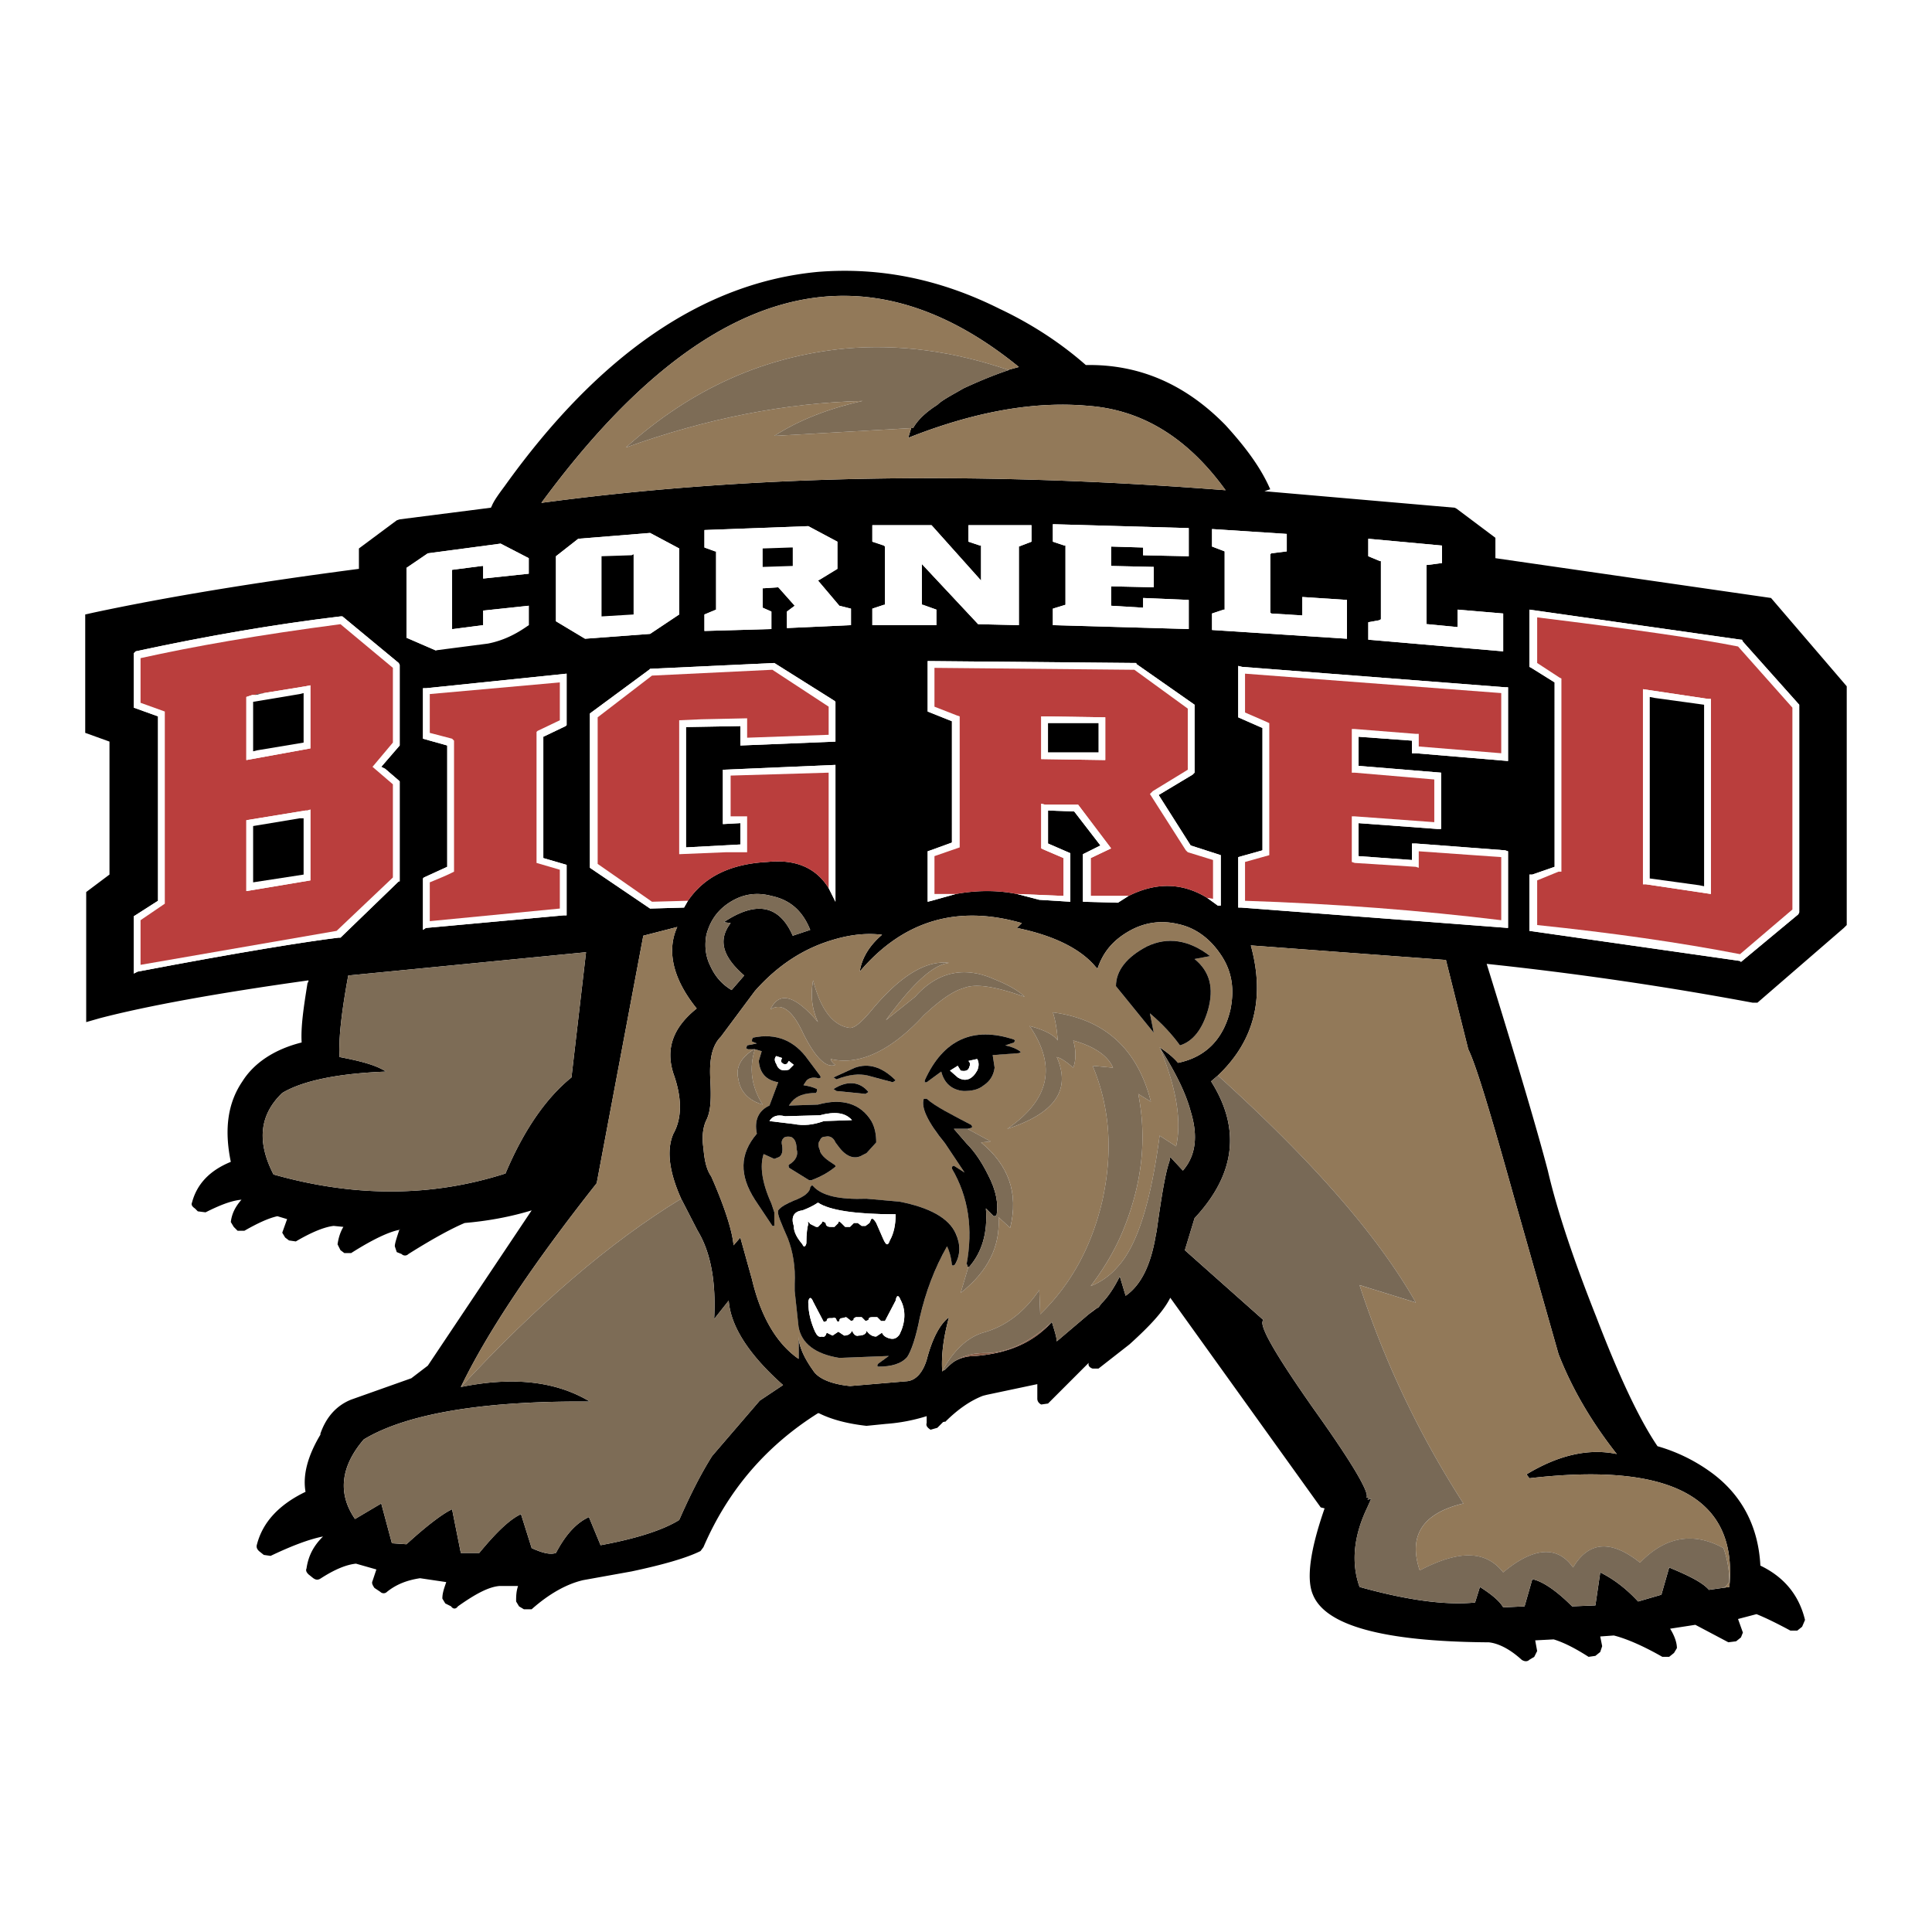 <svg xmlns="http://www.w3.org/2000/svg" width="2500" height="2500" viewBox="0 0 192.756 192.756"><g fill-rule="evenodd" clip-rule="evenodd"><path fill="#fff" d="M0 0h192.756v192.756H0V0z"/><path d="M49.075 50.46l-.096.194-9.103 1.162-.291.097-3.776 2.808v2.034c-10.36 1.354-19.173 2.808-26.436 4.357l-.871.193v11.812l2.421.872v13.266L8.6 88.999v12.977l1.356-.389c4.842-1.258 11.813-2.517 20.819-3.776v.097l-.097.194c-.387 2.421-.678 4.357-.581 5.906-2.711.679-4.745 2.033-5.907 3.874-1.452 2.13-1.84 4.744-1.162 8.036-2.13.872-3.389 2.228-3.873 4.067-.097.193 0 .388.291.58l.29.291.774.098c1.356-.679 2.518-1.162 3.583-1.26-.678.775-.968 1.453-1.065 2.228l.291.484.387.388h.677c1.356-.775 2.421-1.26 3.293-1.453l.968.291-.484 1.354.29.484.388.291.677.097c1.646-.969 2.905-1.452 3.776-1.549l.968.097c-.29.483-.484 1.064-.581 1.743l.291.581.387.29h.678c2.13-1.355 3.776-2.131 4.841-2.324v-.096c-.291.87-.484 1.451-.484 1.742l.193.58.484.194a.468.468 0 0 0 .678 0c2.614-1.646 4.454-2.614 5.616-3.099 2.227-.193 4.455-.581 6.682-1.259l-10.361 15.493-1.646 1.258-6.003 2.131c-1.453.582-2.518 1.743-3.098 3.486l.097-.098c-1.356 2.228-1.84 4.164-1.55 5.811-2.614 1.259-4.26 3.002-4.841 5.229-.097.291 0 .484.193.679l.484.387.678.097c2.033-.968 3.776-1.646 5.229-1.936-.872.87-1.453 1.839-1.646 3.195-.097.193 0 .387.194.58l.484.388c.29.193.484.193.774 0 1.355-.872 2.517-1.356 3.485-1.452l2.034.58-.388 1.162c-.097.194 0 .389.193.678l.581.387a.468.468 0 0 0 .678 0c.968-.773 2.034-1.161 3.293-1.354l2.614.387c-.193.581-.388 1.065-.388 1.646l.291.483.581.291c.193.291.484.291.677 0 1.646-1.161 3.002-1.938 4.164-2.033h1.84c-.194.58-.194 1.064-.194 1.549l.291.484.484.291h.775c1.743-1.55 3.486-2.518 5.132-2.905l4.841-.872c3.195-.678 5.52-1.355 6.875-2.032l.291-.388c2.42-5.616 6.197-10.071 11.426-13.363h.097c1.356.679 3.002 1.065 4.745 1.26l1.937-.194a17.839 17.839 0 0 0 4.067-.774v.678c-.098.291.096.484.387.678l.678-.193.581-.582h.098s0-.096.096 0c1.259-1.258 2.519-2.129 3.777-2.613l.387-.098 5.035-1.064v1.452c0 .291.193.484.389.581l.678-.097 4.066-4.067c-.098.291.098.484.387.581h.582l3.098-2.421c2.033-1.839 3.389-3.292 4.066-4.647l15.01 20.916.387.097c-1.451 4.163-1.84 7.068-1.162 8.618 1.26 3.098 7.07 4.647 17.236 4.744h.291c.969.097 2.131.678 3.293 1.743.289.193.58.193.773 0l.484-.291.291-.58-.195-1.066 1.842-.096c.967.29 2.129.871 3.484 1.742l.678-.097.484-.388.193-.58-.193-.969 1.357-.098c1.162.292 2.807.969 4.84 2.131h.68l.482-.387.291-.484c0-.484-.193-1.162-.678-1.937l2.518-.388 3.293 1.743.773-.097.484-.388.193-.484-.484-1.354 1.842-.484c.967.387 2.129.968 3.389 1.645h.676l.484-.386.291-.679c-.58-2.42-2.033-4.261-4.453-5.422-.195-3.777-1.744-6.875-4.648-9.103a17.04 17.04 0 0 0-5.615-2.809c-1.842-2.711-3.875-7.068-6.102-12.878-2.227-5.616-3.873-10.457-4.842-14.621-1.064-4.067-3.098-10.941-6.1-20.625a338.512 338.512 0 0 1 26.531 3.873h.484l8.617-7.456.291-.29V68.471l-7.553-8.811-27.5-3.971v-2.033l-3.873-2.905-.193-.097-18.979-1.646.58-.193c-.969-2.227-2.518-4.261-4.455-6.391-4.066-4.165-8.715-6.101-13.943-6.003-2.42-2.131-5.326-4.067-8.617-5.616-6.003-3.002-12.007-4.165-18.108-3.68-11.329 1.065-21.787 8.134-31.276 21.4-.579.774-1.063 1.452-1.257 1.935zm52.579-13.846l-1.064.29h.098c-1.744.581-3.293 1.259-4.552 1.839-1.162.678-2.13 1.162-2.615 1.646-1.064.678-1.937 1.452-2.421 2.325h-.193l-.291.968c6.585-2.615 12.589-3.679 17.913-3.195 5.422.387 9.975 3.195 13.75 8.424-24.691-1.937-47.446-1.549-68.265 1.259 16.074-21.884 31.954-26.338 47.64-13.556zm42.219 19.559l-1.451.194h-.098v5.907h.098l3 .29v-1.743l4.551.387v3.776l-13.459-1.162V62.08l1.066-.193.193-.097v-5.81h-.098l-1.162-.484v-1.744l7.359.679v1.742h.001zm6.295 12.395h.289v7.358l-9.199-.774h-.387v-1.258l-5.324-.388v2.905l8.23.678v5.616h-.389l-7.842-.58v3.291l5.324.388v-1.646h.387l8.91.678.289.096v7.65l-26.629-2.034h-.289v-5.034l2.42-.678V72.634l-2.42-1.065v-5.132l.387.097 26.243 2.034zm4.937-.484l-2.324-1.452-.193-.098v-5.712l21.109 3.001h.098l.096.194 5.617 6.294v20.721l-.098.194-5.713 4.746-.096-.098-21.014-3.001v-5.616h.291l2.227-.774V68.084zm-26.724-14.815v1.743l-1.549.193-.098.097v5.81l.098.097 3.098.193v-1.84l4.455.291v3.873l-13.461-.872v-1.646l1.162-.387h.098v-5.81l-1.26-.484v-1.744l7.457.486zm-3.584 41.056l19.465 1.452 2.227 8.909c.773 1.549 2.227 6.391 4.551 14.718l4.453 15.687c1.357 3.486 3.293 6.777 5.811 9.975-2.809-.582-5.811.096-9.004 2.032l.289.388c14.137-1.646 20.818 1.938 19.947 10.844l-.678.098-1.355.194c-.58-.678-1.84-1.356-3.969-2.228l-.777 2.712-2.322.677c-1.162-1.259-2.42-2.227-3.777-2.904l-.484 3.292-2.322.097c-1.646-1.646-3.002-2.518-3.971-2.711l-.775 2.711-2.131.098c-.387-.678-1.258-1.356-2.322-2.035l-.484 1.551c-2.809.29-6.682-.193-11.523-1.551-.871-2.42-.58-5.131.775-7.938l.387-.872-.291.096h-.096c.193-.096.193-.191-.098-.191h-.194.193c.387-.389-1.355-3.39-5.229-8.812-3.873-5.52-5.617-8.521-5.035-8.909l-7.844-6.971.969-3.196c4.066-4.357 4.646-8.908 1.646-13.652l.678-.581c3.581-3.394 4.743-7.655 3.29-12.98zm-6.195-41.637v2.809l-4.553-.098v-.774l-3.195-.097v1.937l4.26.096v2.033l-4.26-.096v1.937l3.195.194v-.969l4.553.194v2.905l-13.557-.388v-1.646l1.258-.386v-5.907h-.098l-1.16-.387V52.3l13.557.388zm-5.231 13.459v.097l5.811 4.067v6.778l-.193.194-3.391 2.033 3.195 5.035 3.004.968v5.035h-.291l-1.066-.775c-2.518-1.549-5.131-1.549-7.842-.193l-1.066.677-3.486-.096v-4.745l1.744-.871-2.615-3.389-2.613-.097v3.292l2.227.968v4.842l-3.1-.194-2.227-.58c-1.936-.388-3.971-.388-6.1 0l-2.421.678-.388.097v-5.036l.291-.096 2.13-.774V71.958l-2.421-.968v-5.035l20.818.192zm-10.457-12.103l-1.26.484v7.843l-4.066-.096-5.616-6.004v4.067h.097l1.355.484v1.549h-6.391v-1.646l1.162-.386h.097v-5.81l-.097-.097-1.162-.387v-1.646h5.907l4.938 5.52v-3.486h-.098l-1.162-.387V52.4h6.294v1.644h.002zm-19.366 0v2.711l-1.744 1.064-.193.098 2.13 2.517 1.162.29v1.646l-6.391.291v-1.646l.775-.581-1.549-1.743-.098-.098-1.453.098h-.096v1.937l.871.387v1.744l-6.681.192v-1.646l1.162-.484v-5.81h-.097l-1.065-.387v-1.743l10.361-.388 2.906 1.551zm4.454 39.216c-1.356 1.161-2.034 2.42-2.227 3.679 4.357-5.132 9.779-6.682 16.17-4.841l-.484.484c3.777.774 6.391 2.13 7.844 3.873l.193.194c.58-1.744 1.646-2.905 3.195-3.777 1.551-.872 3.195-1.065 4.842-.678 1.84.388 3.293 1.55 4.357 3.195 1.066 1.646 1.258 3.389.871 5.326-.678 2.904-2.42 4.744-5.229 5.325-.58-.677-1.258-1.161-1.84-1.549 1.549 2.421 2.613 4.552 3.098 6.391.775 2.519.484 4.454-.773 5.907l-1.26-1.355-.096.483c-.387 1.065-.775 3.39-1.26 6.876l-.096.484c-.484 2.904-1.453 4.938-3.002 6.002l-.582-1.937c-.58 1.163-1.162 2.034-1.838 2.712l-.291.387-.193.098-.775.58-3.195 2.712c0-.388-.193-.968-.484-1.937-1.84 2.033-4.26 3.099-7.553 3.389-.872 0-1.646.194-2.227.582-.29.192-.678.58-.968.87v-.097l-.194.194c-.097-1.55.096-3.292.678-5.423-.872.678-1.646 2.033-2.227 4.261-.388 1.259-1.066 2.033-1.937 2.13l-5.714.484c-1.937-.193-3.195-.775-3.679-1.55-.968-1.354-1.453-2.517-1.453-3.485v2.324c-2.228-1.55-3.777-4.261-4.648-7.939l-1.162-4.165-.678.775c-.097-1.26-.774-3.583-2.227-6.876-.484-.678-.678-1.646-.774-2.807-.194-1.26 0-2.229.291-2.809.484-.969.484-2.324.387-4.164-.096-1.937.194-3.292 1.066-4.163l3.389-4.552c2.227-2.519 4.744-4.164 7.553-5.035 1.839-.578 3.485-.772 5.132-.578zM64.859 53.172l2.905 1.549v6.585l-2.905 1.937-6.488.484-2.905-1.743v-6.487l2.227-1.744 7.166-.581zm-.097 13.652l.097-.096 12.394-.581 6.003 3.776.097.097v3.97l-9.489.388v-1.937l-5.423.097v12.007l5.423-.292v-2.129l-1.743.096v-5.422l11.232-.484v13.653l-.678-1.356c-1.258-2.033-3.292-2.905-6.1-2.614-3.679.193-6.294 1.453-7.94 3.874l-.387.677-3.389.098-6.003-4.067V71.182l5.906-4.358zM49.947 54.236l2.808 1.453v1.55l-4.551.483v-1.258h-.097l-3.001.387v5.907h.096l3.002-.388v-1.453l4.551-.484v1.937c-1.356.969-2.614 1.549-4.067 1.84l-5.229.677-2.905-1.259v-6.972l2.13-1.452 7.263-.968zm6.585 18.108l-.097.098-2.228 1.065V85.61l2.324.678v5.036h-.291l-13.75 1.258-.29.194v-5.133l.096-.096 2.324-1.064V74.378L42.2 73.7v-5.035h.29l14.041-1.453v5.132h.001zm7.65 21.012l3.389-.872c-1.066 2.324-.484 5.133 1.937 8.134-2.421 1.937-3.099 4.067-2.324 6.487.872 2.422.872 4.454 0 6.004-.678 1.549-.484 3.68.774 6.487l1.646 3.196c1.355 2.227 1.84 5.229 1.646 8.811l1.452-1.84c.194 2.519 1.937 5.326 5.422 8.425l-2.323 1.55-4.745 5.519c-1.162 1.84-2.227 3.971-3.292 6.392-1.549.968-4.164 1.839-7.844 2.517l-1.162-2.808c-1.258.581-2.323 1.743-3.292 3.582-.582.194-1.356 0-2.421-.484l-1.066-3.389c-1.064.484-2.42 1.744-4.163 3.873h-1.84l-.871-4.357c-.678.291-2.227 1.356-4.551 3.486l-1.453-.098-1.065-3.969-2.615 1.549c-1.743-2.518-1.452-5.229.872-7.939 4.164-2.519 11.717-3.873 22.562-3.776-3.389-2.034-7.65-2.518-12.879-1.453 2.518-5.229 6.972-12.007 13.556-20.334l4.65-24.693zm6.294-.096c.387-1.453 1.162-2.518 2.421-3.292 1.258-.774 2.614-.969 4.066-.581 1.84.387 3.098 1.453 3.874 3.39l-1.744.58c-1.354-3.099-3.679-3.485-6.875-1.356l.678.098c-1.259 1.646-.872 3.292 1.355 5.228l-1.259 1.452c-.968-.58-1.646-1.354-2.13-2.421-.484-.968-.58-2.033-.386-3.098zM33.97 61.499h.194l5.616 4.648.097.193v8.037l-1.839 2.13.387.193 1.355 1.163.097.096v9.975h-.097l-5.81 5.616h-.194c-3.195.387-9.877 1.453-20.044 3.389l-.387.194V91.42l2.421-1.549V71.473l-2.421-.872v-5.422l.193-.194c7.166-1.549 13.944-2.711 20.432-3.486zm4.551 45.414c-1.066-.678-2.615-1.064-4.648-1.453-.097-1.84.194-4.453.872-8.134l23.724-2.323-1.453 12.49c-2.517 2.035-4.745 5.229-6.584 9.587-7.262 2.324-14.912 2.421-23.143.097-1.646-3.195-1.453-5.906.872-8.133 1.936-1.162 5.325-1.938 10.36-2.131z"/><path d="M100.59 36.904l1.064-.29c-15.686-12.782-31.566-8.328-47.64 13.556 20.819-2.809 43.574-3.196 68.265-1.259-3.775-5.229-8.328-8.037-13.75-8.424-5.324-.484-11.328.581-17.913 3.195l.291-.968-13.653.774c2.421-1.549 5.326-2.711 8.812-3.485-7.649.193-15.589 1.743-23.626 4.647 6.585-5.907 13.847-9.102 21.884-9.876 5.42-.484 10.843.29 16.266 2.13z" fill="#927959"/><path d="M100.59 36.904c-5.422-1.84-10.846-2.615-16.268-2.13-8.037.774-15.299 3.97-21.884 9.876 8.037-2.904 15.977-4.454 23.626-4.647-3.485.774-6.391 1.936-8.812 3.485l13.653-.774h.195c.484-.873 1.356-1.646 2.421-2.325.484-.484 1.453-.968 2.615-1.646 1.259-.581 2.808-1.259 4.552-1.839h-.098z" fill="#7d6c56"/><path fill="#fff" d="M142.422 56.367l1.451-.194v-1.742l-7.359-.679v1.744l1.162.484h.097v5.81l-.193.097-1.066.193v1.743l13.459 1.162v-3.776l-4.551-.387v1.742l-3-.29h-.098v-5.907h.098zM150.457 68.568h-.289l-26.242-2.034-.387-.097v5.132l2.42 1.065v12.202l-2.42.678v5.034h.289l26.629 2.034v-7.65l-.289-.096-8.91-.678h-.387v1.646l-5.324-.388v-3.291l7.842.58h.389v-5.616l-8.23-.678v-2.905l5.324.388v1.258h.387l9.199.774v-7.358h-.001zm-.678.581v6.003l-8.23-.678v-1.259h-.291l-6.1-.484h-.289v4.357h.289l7.941.678v4.26l-7.941-.581h-.289v4.551l.289.097 6.1.388.291.096v-1.646l8.23.582v6.294c-7.939-.968-16.557-1.646-25.562-1.937v-3.874l2.42-.678V72.15l-.193-.097-2.227-.968v-3.874l25.562 1.938z"/><path d="M149.779 75.152v-6.003l-25.562-1.937v3.874l2.227.968.193.097V85.32l-2.42.678v3.874c9.006.291 17.623.968 25.562 1.937v-6.294l-8.23-.582v1.646l-.291-.096-6.1-.388-.289-.097v-4.551h.289l7.941.581v-4.26l-7.941-.678h-.289v-4.357h.289l6.1.484h.291v1.259l8.23.676z" fill="#ba3e3d"/><path d="M152.781 66.632l2.324 1.452v18.398l-2.227.774h-.291v5.616l21.014 3.001.096.098 5.713-4.746.098-.194V70.312l-5.617-6.294-.096-.194h-.098l-21.109-3.001v5.712l.193.097zm2.809.968l-2.227-1.453v-4.551c9.488 1.162 16.17 2.13 20.043 2.904l5.422 6.101v20.141l-5.227 4.455c-6.004-1.162-12.783-2.13-20.238-2.905v-4.455l2.129-.871h.291v-19.27l-.193-.096z" fill="#fff"/><path d="M153.363 66.147l2.227 1.453.193.096v19.27h-.291l-2.129.871v4.455c7.455.774 14.234 1.743 20.238 2.905l5.227-4.455v-20.14l-5.422-6.101c-3.873-.774-10.555-1.742-20.043-2.904v4.55zm10.555 2.614l6.488.968h.289v19.464l-6.488-.969h-.289V68.761z" fill="#ba3e3d"/><path d="M170.406 69.729l-6.488-.968v19.463h.289l6.488.969V69.729h-.289zm-5.326-.096l4.938.679v18.107l-.484-.098-4.938-.678V69.537l.484.096z" fill="#fff"/><path d="M170.018 70.312l-4.938-.679-.484-.096v18.106l4.937.678.485.098V70.312z"/><path fill="#fff" d="M128.381 55.012v-1.743l-7.457-.485v1.744l1.26.484v5.81h-.098l-1.162.387v1.645l13.461.873v-3.873l-4.455-.292v1.84l-3.098-.193-.098-.097v-5.81l.098-.097 1.549-.193z"/><path d="M144.262 95.777l-19.465-1.452c1.453 5.325.291 9.586-3.291 12.976 9.102 8.23 15.783 15.686 19.752 22.657l-5.615-1.742c2.518 7.746 6.004 15.009 10.361 21.787-4.066.969-5.52 3.195-4.357 6.682 3.873-2.034 6.584-2.034 8.326.193 3.004-2.518 5.424-2.712 6.973-.484 1.549-2.614 3.777-2.808 6.682-.484 2.518-2.613 5.326-3.098 8.328-1.453a9.994 9.994 0 0 1 .58 3.39l-.387.483-.291.098.678-.098c.871-8.906-5.811-12.49-19.947-10.844l-.289-.388c3.193-1.937 6.195-2.614 9.004-2.032-2.518-3.197-4.453-6.488-5.811-9.975l-4.453-15.687c-2.324-8.327-3.777-13.169-4.551-14.718l-2.227-8.909z" fill="#927959"/><path d="M121.506 107.301l-.678.581c3 4.744 2.42 9.295-1.646 13.652l-.969 3.196 7.844 6.971c-.582.388 1.162 3.39 5.035 8.909 3.873 5.423 5.615 8.424 5.229 8.812.291 0 .291.096.098.191h.096l.291-.096-.387.872c-1.355 2.808-1.646 5.519-.775 7.938 4.842 1.357 8.715 1.841 11.523 1.551l.484-1.551c1.064.679 1.936 1.357 2.322 2.035l2.131-.098.775-2.711c.969.193 2.324 1.065 3.971 2.711l2.322-.097.484-3.292c1.357.678 2.615 1.646 3.777 2.904l2.322-.677.777-2.712c2.129.871 3.389 1.55 3.969 2.228l1.355-.194.291-.098.387-.483a9.998 9.998 0 0 0-.58-3.39c-3.002-1.645-5.811-1.16-8.328 1.453-2.904-2.323-5.133-2.13-6.682.484-1.549-2.228-3.969-2.033-6.973.484-1.742-2.228-4.453-2.228-8.326-.193-1.162-3.486.291-5.713 4.357-6.682-4.357-6.778-7.844-14.041-10.361-21.787l5.615 1.742c-3.967-6.968-10.649-14.423-19.75-22.653zM136.32 149.423h-.193.193z" fill="#786956"/><path fill="#fff" d="M118.602 55.496v-2.808l-13.557-.388v1.744l1.16.387h.098v5.907l-1.258.386v1.647l13.557.388v-2.905l-4.553-.194v.968l-3.195-.194v-1.936l4.259.096v-2.033l-4.259-.097v-1.936l3.195.097v.773l4.553.098zM113.178 66.824l5.326 3.874v6.101l-3.486 2.13-.291.291 3.582 5.616.097.096.098.097 2.517.775v3.873l-.582-.097 1.067.775h.291V85.32l-3.004-.968-3.195-5.036 3.39-2.033.194-.194v-6.777l-5.811-4.068v-.097l-20.818-.193v5.035l2.421.969v12.104l-2.131.774-.29.096v5.036l.387-.097 2.421-.678h-2.13v-3.777l2.517-.871V71.473l-.29-.097-2.227-.871v-3.873l19.947.192z"/><path d="M118.504 70.698l-5.326-3.874-19.947-.192v3.873l2.227.871.291.097v13.072l-2.517.871v3.777h2.13c2.129-.388 4.164-.388 6.1 0l4.648.193V85.61l-2.033-.872-.193-.097v-4.454l.387.096h3.293l3.291 4.357-2.033.969v3.776h3.777c2.711-1.355 5.324-1.355 7.842.193l.582.097v-3.873l-2.518-.775-.098-.097-.098-.096-3.582-5.616.291-.291 3.486-2.13v-6.099zm-14.621.775l6.391.096v4.261l-6.391-.097v-4.26z" fill="#ba3e3d"/><path d="M110.273 71.569l-6.391-.096v4.26l6.391.097v-4.261zm-.677 3.487h-5.035V72.15h5.035v2.906z" fill="#fff"/><path d="M104.561 75.056h5.035V72.15h-5.035v2.906z"/><path fill="#fff" d="M104.561 80.865l2.613.097 2.615 3.39-1.744.871v4.745l3.486.096 1.067-.677h-3.778V85.61l2.034-.968-3.292-4.358h-3.292l-.387-.096v4.454l.193.096 2.033.872v3.777l-4.648-.194 2.227.58 3.099.195v-4.842l-2.226-.968v-3.293zM101.654 54.528l1.26-.484v-1.647H96.62v1.647l1.161.387h.098v3.486l-4.939-5.52h-5.907v1.647l1.162.387.097.097v5.81h-.097l-1.162.386v1.647h6.391v-1.549l-1.355-.484h-.097v-4.067l5.616 6.003 4.066.097v-7.843zM83.548 56.755v-2.711l-2.905-1.55-10.361.388v1.743l1.065.387h.097v5.81l-1.162.484v1.646l6.681-.192v-1.744l-.871-.387v-1.937h.096l1.453-.098.098.098 1.549 1.743-.775.581v1.646l6.391-.291v-1.646l-1.162-.29-2.13-2.517.193-.098 1.743-1.065zm-4.455-2.13v1.84l-3.001.096v-1.84l2.808-.096h.193z"/><path d="M79.093 56.464v-1.839h-.194l-2.807.096v1.84l3.001-.097z"/><path d="M85.775 96.939c.193-1.259.871-2.518 2.227-3.679-1.646-.194-3.292 0-5.132.581-2.809.872-5.326 2.517-7.553 5.035l-3.389 4.552c-.872.871-1.162 2.227-1.066 4.163.097 1.84.097 3.195-.387 4.164-.291.58-.484 1.549-.291 2.809.097 1.16.291 2.129.774 2.807 1.453 3.293 2.13 5.616 2.227 6.876l.678-.775 1.162 4.165c.871 3.679 2.42 6.39 4.648 7.939v-2.324c0 .969.484 2.131 1.453 3.485.484.774 1.743 1.356 3.679 1.55l5.714-.484c.871-.097 1.549-.871 1.937-2.13.581-2.228 1.355-3.583 2.227-4.261-.582 2.131-.774 3.873-.678 5.423l.194-.194h-.098c1.066-1.936 2.421-3.195 3.971-3.679 2.131-.582 4.066-1.937 5.615-4.261l.098 2.42c3.098-3.001 5.133-6.777 6.197-11.328 1.064-4.842.773-9.296-.969-13.459l2.033.192c-.484-1.161-1.84-2.13-3.969-2.712.289.969.289 1.938 0 2.712-.775-.677-1.26-.969-1.646-1.065 1.451 3.293-.193 5.617-4.939 7.166 4.262-2.904 4.939-6.293 2.229-10.264 1.451.387 2.42.871 2.809 1.451-.098-1.354-.291-2.227-.484-2.807 5.131.677 8.424 3.582 9.779 8.907l-1.26-.774c.871 4.455.387 8.909-1.451 13.461-.775 1.936-1.84 3.775-3.293 5.712a6.806 6.806 0 0 0 2.615-1.84c2.033-2.13 3.389-6.584 4.26-13.169l1.646 1.065c.58-2.614 0-5.907-1.646-9.877.582.388 1.26.872 1.84 1.549 2.809-.581 4.551-2.421 5.229-5.325.387-1.938.195-3.68-.871-5.326-1.064-1.646-2.518-2.808-4.357-3.195-1.646-.387-3.291-.194-4.842.678-1.549.872-2.615 2.033-3.195 3.777l-.193-.194c-1.453-1.743-4.066-3.099-7.844-3.873l.484-.484c-6.393-1.841-11.815-.291-16.172 4.84zm34.955-1.549l-1.549.291c1.549 1.259 1.936 2.905 1.355 5.035-.582 2.033-1.549 3.195-2.809 3.583-.773-1.065-1.742-2.131-3.002-3.196l.387 1.938-3.775-4.648c0-1.55 1.064-2.904 3.098-3.97 2.036-.97 4.167-.679 6.295.967zm-19.076 9.683l-2.613.193.193 1.259c-.098.775-.484 1.356-1.066 1.743-.58.484-1.257.581-2.032.581-1.162-.097-1.937-.774-2.227-1.937l-1.452 1.064h-.194v-.192c1.839-4.067 4.841-5.423 8.909-4.067l.096.096-.096.194-.873.291c.484.097 1.064.29 1.453.581l.096.097-.194.097zm-13.265-3.292l2.905-2.324c2.227-2.518 4.938-3.1 7.94-1.743 1.453.581 2.42 1.162 3.002 1.743-3.002-1.065-4.938-1.355-6.101-.871-1.066.29-2.42 1.259-3.971 2.711-3.292 3.583-6.487 5.036-9.295 4.357.097.29.291.484.484.581-.872.387-2.034-.679-3.293-3.292-1.064-2.228-2.13-2.905-3.195-2.228.873-1.84 2.421-1.453 4.745 1.26-.581-1.26-.774-2.615-.484-4.165.774 3.003 2.033 4.552 3.679 4.745.484 0 1.162-.58 2.131-1.742 2.807-3.39 5.422-5.036 7.746-4.745-1.645.194-3.678 2.13-6.293 5.713zm-1.743 7.165l-.291.193-2.905-.29-.29-.194c1.356-.87 2.615-.773 3.486.291zm-.097-1.645c-.872-.194-1.84-.098-3.099.387l-.29-.194 2.13-.968c1.355-.484 2.711-.097 4.067 1.26l-.291.192-2.517-.677zm5.616 2.323H92.457c.871.774 2.421 1.55 4.454 2.615l.095.193-.095.096-.388.098 2.325 1.259-.969.097c2.711 2.227 3.775 5.035 2.904 8.521l-1.162-1.065c.193 2.905-1.064 5.423-3.775 7.553l.774-2.614h-.097v-.193h-.096c.677-3.582.193-6.778-1.453-9.586v-.194l.194-.097 1.064.678-1.937-2.904c-1.742-2.133-2.42-3.585-2.13-4.457zm-6.1 5.616c-.774.483-1.646.194-2.42-.871l-.291-.388c-.194-.484-.581-.678-.969-.58-.29 0-.484.096-.581.387-.193.193-.193.581 0 .968v.098c.194.483.678.87 1.453 1.354l.097.098v.097c-.581.483-1.356.968-2.421 1.356h-.194l-2.033-1.259v-.098c-.097-.097 0-.097 0-.194.678-.387.968-.968.774-1.549 0-.774-.29-1.258-.774-1.258-.194 0-.291 0-.484.096-.194.194-.291.388-.194.774.096.582 0 .969-.29 1.163l-.485.193-1.065-.484c-.387 1.162-.193 2.809.775 4.938l.291.873v1.355h-.194l-1.743-2.615c-1.55-2.42-1.55-4.551.194-6.584-.291-1.355.193-2.324 1.259-2.809l.871-2.324c-1.162-.192-1.839-.871-1.937-2.129l.291-.969-.678-.193c-.582 1.839-.387 3.679.775 5.52-1.356-.389-2.227-1.26-2.421-2.519-.29-1.162.194-2.131 1.549-3.001h-.581l-.194-.098.097-.29.968-.194-.484-.193v-.193l.097-.193c2.324-.484 4.164.289 5.52 2.227l1.161 1.55.097.192-.194.098c-.678-.193-1.162 0-1.355.387l-.193.291c.581.097.968.193 1.355.387v.194l-.097.194c-1.163 0-1.937.29-2.421.87l-.291.388 2.905-.096c2.421-.678 4.261-.098 5.326 1.645.387.678.484 1.453.484 2.131l-.968 1.066-.387.191zm.388 4.358l3.292.291c3.002.581 4.939 1.646 5.617 3.195.484 1.065.484 2.13-.097 3.099l-.194.097-.096-.097c-.096-.871-.291-1.452-.484-1.84-1.259 2.227-2.131 4.551-2.711 7.068-.388 2.033-.872 3.389-1.258 3.971-.582.677-1.55.969-2.905.969l-.097-.098.097-.194 1.065-.774-4.938.194c-2.421-.388-3.776-1.453-4.067-3.1l-.387-3.583v-.677c.097-1.743-.194-3.292-.678-4.551-.678-1.55-1.065-2.421-.968-2.712v-.097c.291-.387.872-.679 1.55-.968 1.064-.388 1.646-.871 1.646-1.355l.193-.194.097.097c.868.969 2.611 1.355 5.323 1.259z" fill="#927959"/><path d="M119.182 95.681l1.549-.291c-2.129-1.646-4.26-1.937-6.295-.968-2.033 1.066-3.098 2.42-3.098 3.97l3.775 4.648-.387-1.938c1.26 1.065 2.229 2.131 3.002 3.196 1.26-.388 2.227-1.55 2.809-3.583.58-2.129.193-3.776-1.355-5.034zM99.041 105.267l2.613-.193.193-.097-.096-.097c-.389-.291-.969-.484-1.453-.581l.873-.291.096-.194-.096-.096c-4.068-1.355-7.07 0-8.909 4.067v.192h.194l1.452-1.064c.291 1.162 1.065 1.84 2.227 1.937.775 0 1.452-.097 2.032-.581.582-.387.969-.968 1.066-1.743l-.192-1.259zm-2.325 1.162c.098-.193.098-.388-.097-.58l.871-.194c.195.29.195.774 0 1.162-.484.871-1.161 1.161-1.936.677l-.774-.677.774-.483.292.483c.484.096.774-.001.87-.388z"/><path d="M96.62 105.849c.194.192.194.387.097.58-.097.388-.387.484-.871.388l-.292-.483-.774.483.774.677c.775.484 1.452.194 1.936-.677.195-.388.195-.872 0-1.162l-.87.194z" fill="#fff"/><path d="M91.294 99.457l-2.905 2.324c2.615-3.583 4.648-5.52 6.294-5.713-2.324-.291-4.939 1.355-7.746 4.745-.969 1.162-1.646 1.742-2.131 1.742-1.646-.193-2.905-1.742-3.679-4.745-.291 1.55-.097 2.905.484 4.165-2.324-2.713-3.873-3.1-4.745-1.26 1.065-.678 2.131 0 3.195 2.228 1.259 2.613 2.421 3.679 3.293 3.292a.99.99 0 0 1-.484-.581c2.808.679 6.004-.774 9.295-4.357 1.55-1.452 2.905-2.421 3.971-2.711 1.163-.484 3.099-.194 6.101.871-.582-.581-1.549-1.162-3.002-1.743-3.003-1.357-5.714-.775-7.941 1.743z" fill="#7d6c56"/><path d="M86.355 109.14l.291-.193c-.871-1.064-2.13-1.161-3.486-.291l.29.194 2.905.29zM83.45 107.688c1.259-.484 2.228-.581 3.099-.387l2.518.677.291-.192c-1.356-1.356-2.712-1.744-4.067-1.26l-2.13.968.289.194zM92.359 109.624h-.194c-.291.872.388 2.324 2.13 4.455l1.937 2.904-1.064-.678-.194.097v.194c1.646 2.808 2.13 6.004 1.453 9.586h.096v.193h.194c1.258-1.453 1.84-3.39 1.647-5.811l.773.775h.098l.193-.098c.193-1.064 0-2.42-.871-4.066-.582-1.161-1.258-2.227-2.13-3.098l-1.259-1.453h1.355l.388-.098.095-.096-.095-.193c-2.033-1.065-3.583-1.841-4.454-2.615h-.098v.002z"/><path d="M95.167 112.626l1.259 1.453c.873.871 1.548 1.937 2.13 3.098.871 1.646 1.064 3.002.871 4.066l-.193.098h-.098l-.773-.775c.193 2.421-.389 4.357-1.647 5.811h-.096l-.774 2.614c2.711-2.13 3.969-4.647 3.775-7.553l1.162 1.065c.871-3.486-.193-6.295-2.904-8.521l.969-.097-2.325-1.259h-1.356z" fill="#7d6c56"/><path d="M83.645 114.369c.774 1.065 1.646 1.354 2.42.871l.388-.192.968-1.066c0-.678-.097-1.453-.484-2.131-1.065-1.742-2.905-2.322-5.326-1.645l-2.905.096.291-.388c.484-.58 1.258-.87 2.421-.87l.097-.194v-.194c-.387-.193-.775-.29-1.355-.387l.193-.291c.193-.387.678-.58 1.355-.387l.194-.098-.097-.192-1.161-1.55c-1.356-1.938-3.196-2.711-5.52-2.227l-.097.193v.193l.484.193-.968.194-.097.29.194.098H75.318l.678.193-.291.969c.098 1.258.775 1.937 1.937 2.129l-.871 2.324c-1.066.484-1.55 1.453-1.259 2.809-1.744 2.033-1.744 4.164-.194 6.584l1.743 2.615h.193v-1.355l-.291-.873c-.968-2.129-1.162-3.775-.775-4.938l1.065.484.485-.193c.29-.194.386-.581.29-1.163-.097-.387 0-.58.194-.774.193-.096.29-.096.484-.096.484 0 .774.483.774 1.258.194.581-.097 1.162-.774 1.549 0 .098-.097.098 0 .194v.098l2.033 1.259h.194c1.065-.389 1.84-.873 2.421-1.356v-.097l-.097-.098c-.775-.484-1.259-.871-1.453-1.354v-.098c-.193-.387-.193-.774 0-.968.097-.291.291-.387.581-.387.388-.098.775.096.969.58l.291.389zm-5.617-8.812c-.097.194-.097.292-.097.388.193.194.291.291.581.194l.194-.29.484.387-.484.484c-.678.193-1.065 0-1.259-.581-.193-.29-.193-.582 0-.774l.581.192zm4.164 6.294c-1.065.389-2.033.484-3.001.291l-2.421-.291c.291-.484.774-.677 1.549-.484l3.485-.096c1.453-.388 2.518-.291 3.196.484l-2.808.096z"/><path d="M77.931 105.944c0-.096 0-.193.097-.388l-.582-.192c-.193.192-.193.484 0 .774.194.581.582.774 1.259.581l.484-.484-.484-.387-.194.29c-.289.097-.386.001-.58-.194zM79.19 112.142c.968.193 1.937.098 3.001-.291l2.809-.096c-.678-.775-1.744-.872-3.196-.484l-3.485.096c-.775-.192-1.259 0-1.549.484l2.42.291z" fill="#fff"/><path d="M75.317 104.687h-.097c-1.355.87-1.839 1.839-1.549 3.001.194 1.259 1.064 2.13 2.421 2.519-1.162-1.842-1.357-3.682-.775-5.52z" fill="#7d6c56"/><path d="M89.744 119.889l-3.292-.291c-2.711.097-4.455-.29-5.326-1.259l-.097-.097-.193.194c0 .484-.582.968-1.646 1.355-.678.289-1.259.581-1.55.968v.097c-.097.291.291 1.162.968 2.712.484 1.259.775 2.808.678 4.551v.677l.387 3.583c.291 1.646 1.646 2.712 4.067 3.1l4.938-.194-1.065.774-.097.194.097.098c1.355 0 2.323-.292 2.905-.969.387-.582.871-1.938 1.258-3.971.581-2.518 1.453-4.842 2.711-7.068.193.388.388.969.484 1.84l.096.097.194-.097c.582-.969.582-2.033.097-3.099-.675-1.55-2.611-2.614-5.614-3.195zm-4.163 2.13h-.387l-.388.388h-.484l-.388-.388c-.193-.193-.29-.193-.29 0l-.388.388h-.386c-.29 0-.484-.097-.484-.388-.29-.193-.387-.193-.387 0l-.387.388h-.193l-.581-.291c-.193-.29-.291-.29-.193 0-.098.291-.194.969-.194 1.937-.097.387-.291.387-.388.098-.484-.581-.871-1.163-.871-1.84-.291-.872 0-1.453.871-1.55.484-.194.969-.387 1.55-.774 1.162.774 3.776 1.162 7.747 1.162 0 1.064-.194 1.937-.582 2.614-.193.581-.387.484-.677-.193l-.678-1.55c-.29-.484-.484-.581-.582-.193l-.097.193-.387.291h-.387l-.389-.292zm2.324 9.78h.387l1.066-2.034c.096-.58.29-.58.484-.097.581 1.065.484 2.325-.098 3.485-.29.389-.581.484-.968.389-.387-.098-.677-.291-.774-.581l-.581.387c-.388 0-.678-.194-.968-.581 0 .291-.291.484-.775.484-.291.097-.484-.098-.677-.484-.098.291-.388.484-.775.484l-.581-.387-.581.387-.582-.29c-.097.29-.193.483-.484.387-.291.097-.484-.097-.678-.483-.387-.871-.677-1.84-.677-3.002.096-.484.29-.484.484 0l1.065 2.033.29-.097c0-.194.098-.29.291-.29h.291c.193-.098.387 0 .387.192.098.194.194.194.291.098 0-.194.097-.29.291-.29l.387-.098.388.29.097.098.291-.098c-.097-.097 0-.192.193-.29h.582l.291.29.097.098.291-.098c0-.192.097-.29.387-.29h.484l.384.388z"/><path d="M85.194 122.019h.387l.388.291h.387l.387-.291.097-.193c.098-.388.292-.291.582.193l.678 1.55c.29.678.484.774.677.193.388-.678.582-1.55.582-2.614-3.971 0-6.585-.388-7.747-1.162-.581.388-1.065.58-1.55.774-.871.097-1.162.678-.871 1.55 0 .677.387 1.259.871 1.84.098.289.291.289.388-.098 0-.968.096-1.646.194-1.937-.098-.29 0-.29.193 0l.581.291h.193l.387-.388c0-.193.097-.193.387 0 0 .291.194.388.484.388h.387l.388-.388c0-.193.097-.193.29 0l.388.388h.484l.388-.387zM88.292 131.799h-.387l-.388-.388h-.484c-.291 0-.387.098-.387.29l-.291.098-.097-.098-.291-.29h-.582c-.193.098-.29.193-.193.29l-.291.098-.097-.098-.388-.29-.387.098c-.194 0-.291.096-.291.29-.097.097-.193.097-.291-.098 0-.192-.193-.29-.387-.192h-.291c-.193 0-.291.096-.291.29l-.29.097-1.065-2.033c-.194-.484-.388-.484-.484 0 0 1.162.29 2.131.677 3.002.194.387.387.58.678.483.291.097.387-.097.484-.387l.582.29.581-.387.581.387c.387 0 .677-.193.775-.484.193.387.386.581.677.484.484 0 .775-.193.775-.484.29.387.581.581.968.581l.581-.387c.097.29.387.483.774.581.388.096.678 0 .968-.389.582-1.16.678-2.42.098-3.485-.194-.483-.388-.483-.484.097l-1.062 2.034z" fill="#fff"/><path d="M118.793 110.883c-.484-1.839-1.549-3.97-3.098-6.391 1.646 3.97 2.227 7.263 1.646 9.877l-1.646-1.065c-.871 6.585-2.227 11.039-4.26 13.169a6.806 6.806 0 0 1-2.615 1.84c1.453-1.937 2.518-3.776 3.293-5.712 1.838-4.552 2.322-9.006 1.451-13.461l1.26.774c-1.355-5.325-4.648-8.23-9.779-8.907.193.58.387 1.452.484 2.807-.389-.58-1.357-1.064-2.809-1.451 2.711 3.971 2.033 7.359-2.229 10.264 4.746-1.549 6.391-3.873 4.939-7.166.387.097.871.389 1.646 1.065.289-.774.289-1.743 0-2.712 2.129.582 3.484 1.551 3.969 2.712l-2.033-.192c1.742 4.163 2.033 8.617.969 13.459-1.064 4.551-3.1 8.327-6.197 11.328l-.098-2.42c-1.549 2.324-3.484 3.679-5.615 4.261-1.55.483-2.905 1.743-3.971 3.679h.098v.097c.291-.29.678-.678.968-.87.871-.582 1.838-.872 3.098-.872 2.227 0 4.455-1.065 6.682-3.099.291.969.484 1.549.484 1.937l3.195-2.712.58-.483.195-.097.193-.098.291-.387c.676-.678 1.258-1.549 1.838-2.712l.582 1.937c1.549-1.064 2.518-3.098 3.002-6.002l.096-.484c.484-3.486.873-5.811 1.26-6.876l.096-.483 1.26 1.355c1.259-1.455 1.55-3.391.775-5.909z" fill="#7d6c56"/><path d="M98.266 134.994c-1.26 0-2.227.29-3.098.872.581-.388 1.355-.582 2.227-.582 3.293-.29 5.713-1.355 7.553-3.389-2.227 2.034-4.456 3.099-6.682 3.099zM109.402 130.54l-.195.097-.58.483.775-.58z" fill="#885e49"/><path d="M67.764 54.721l-2.905-1.549-7.166.58-2.227 1.744v6.487l2.905 1.743 6.488-.484 2.905-1.937v-6.584zm-7.747 6.778v-6.003l3.002-.098.194-.096v6.003l-3.196.194z" fill="#fff"/><path d="M60.017 55.496v6.003l3.196-.193v-6.004l-.193.096-3.003.098z"/><path fill="#fff" d="M64.859 66.728l-.097.096-5.906 4.358v15.396l6.003 4.068 3.389-.098.387-.677-3.583.097-5.422-3.778V71.569l5.422-4.163 12.008-.582 5.616 3.681v2.807l-8.134.291v-1.937l-4.551.098-2.227.096v13.363l4.648-.194h2.13v-3.582h-1.646v-4.068l9.78-.29v11.522l.678 1.357V76.314l-11.232.485v5.422l1.743-.096v2.129l-5.423.291V72.538l5.423-.097v1.937l9.489-.388v-3.969l-.097-.098-6.004-3.776-12.394.581z"/><path d="M67.764 71.86l2.227-.097 4.551-.098v1.937l8.133-.291v-2.808l-5.616-3.681-12.008.582-5.422 4.163V86.19l5.422 3.777 3.583-.097c1.646-2.421 4.261-3.681 7.94-3.874 2.808-.291 4.842.581 6.1 2.614V77.089l-9.779.29v4.067h1.646v3.583h-2.13l-4.648.193V71.86h.001z" fill="#ba3e3d"/><path fill="#fff" d="M52.755 55.689l-2.808-1.453-7.262.969-2.13 1.452v6.972l2.904 1.259 9.296-2.517v-1.937l-4.55.484v1.453l-3.003.388h-.096v-5.907l3.001-.388h.098v1.259l4.55-.484v-1.55zM56.435 72.441l.097-.098v-5.132l-14.041 1.453h-.29V73.7l2.42.678v12.104l-2.324 1.064-.096.096v5.133l.29-.194 13.75-1.258h.291v-5.036l-2.324-.678V73.506l2.227-1.065zm-2.809.485l-.097.097v13.072l2.324.678v3.873l-12.975 1.259v-3.873c.677-.291 1.453-.581 2.227-.969l.193-.096V73.894l-.192-.194-2.227-.582v-3.873l12.975-1.162v3.776l-2.228 1.067z"/><path d="M53.53 73.022l.097-.097 2.227-1.065v-3.776l-12.975 1.162v3.873l2.227.582.193.194v13.072l-.193.096c-.774.388-1.55.678-2.227.969v3.873l12.975-1.259v-3.873l-2.324-.678V73.022z" fill="#ba3e3d"/><path d="M67.571 92.485l-3.389.872-4.648 24.692c-6.584 8.327-11.039 15.104-13.556 20.334 7.553-8.134 14.815-14.428 21.98-18.785-1.259-2.808-1.453-4.938-.774-6.487.872-1.55.872-3.582 0-6.004-.774-2.42-.097-4.551 2.324-6.487-2.422-3.002-3.003-5.811-1.937-8.135z" fill="#927959"/><path d="M69.604 122.794l-1.646-3.196c-7.165 4.357-14.428 10.651-21.98 18.785 5.229-1.064 9.49-.581 12.879 1.453-10.845-.097-18.398 1.258-22.562 3.776-2.324 2.711-2.614 5.422-.872 7.939l2.615-1.549 1.065 3.969 1.453.098c2.324-2.13 3.873-3.195 4.551-3.486l.871 4.357h1.84c1.743-2.129 3.099-3.389 4.163-3.873l1.066 3.389c1.065.484 1.839.679 2.421.484.968-1.839 2.033-3.001 3.292-3.582l1.162 2.808c3.68-.678 6.294-1.549 7.844-2.517 1.065-2.421 2.13-4.552 3.292-6.392l4.745-5.519 2.323-1.55c-3.485-3.099-5.228-5.906-5.422-8.425l-1.452 1.84c.192-3.581-.293-6.582-1.648-8.809zM72.896 89.968c-1.259.774-2.034 1.84-2.421 3.292-.194 1.065-.098 2.129.387 3.097.484 1.066 1.162 1.841 2.13 2.421l1.259-1.452c-2.227-1.937-2.614-3.582-1.355-5.228L72.218 92c3.195-2.129 5.52-1.743 6.875 1.356l1.744-.58c-.775-1.937-2.034-3.003-3.874-3.39-1.452-.387-2.808-.193-4.067.582z" fill="#7d6c56"/><path d="M34.164 61.499h-.194c-6.488.775-13.266 1.937-20.432 3.486l-.193.194v5.422l2.421.872v18.398l-2.421 1.549v5.714l.387-.194c10.167-1.937 16.849-3.002 20.044-3.389h.194l5.81-5.616h.097V77.96l-.097-.096-1.355-1.163-.387-.193 1.839-2.13v-8.037l-.097-.193-5.616-4.649zm5.035 5.133v7.455l-2.033 2.421 2.033 1.744v9.295l-5.616 5.326-19.56 3.389v-4.454l2.42-1.646V70.989l-2.42-.872v-4.454c5.229-1.162 11.813-2.324 19.947-3.389l5.229 4.358z" fill="#fff"/><path d="M39.199 74.087v-7.455l-5.229-4.357c-8.134 1.065-14.719 2.227-19.947 3.389v4.454l2.42.872v19.172l-2.42 1.646v4.454l19.56-3.389 5.616-5.326v-9.295l-2.033-1.744 2.033-2.421zm-8.715-5.616l.484-.096v6.294l-6.391 1.162v-6.294l.581-.194H25.449l.193-.097.678-.097.582-.096 3.582-.582zm-5.907 20.432v-7.07l5.907-.968h.194l.291-.097v7.068l-6.392 1.067z" fill="#ba3e3d"/><path d="M30.968 68.375l-.484.096-3.582.582-.582.096-.871.194H25.158l-.581.194v6.294l6.391-1.162v-6.294zm-1.065.871l.388-.097v4.938l-4.648.775-.387.097v-4.938l4.647-.775z" fill="#fff"/><path d="M30.291 69.149l-.388.097-4.648.775v4.938l.388-.097 4.648-.775v-4.938zM26.32 69.149l-.677.097-.193.097.87-.194z"/><path d="M24.577 81.833v7.07l6.391-1.066v-7.068l-.291.097h-.194l-5.906.967zm5.714-.192v5.616l-5.036.775v-5.616l4.647-.774h.389v-.001z" fill="#fff"/><path d="M30.291 87.256v-5.615h-.388l-4.648.774v5.616l5.036-.775z"/><path d="M33.873 105.46c2.034.389 3.583.775 4.648 1.453-5.035.193-8.425.969-10.361 2.131-2.325 2.227-2.518 4.938-.872 8.133 8.23 2.324 15.88 2.228 23.143-.097 1.84-4.357 4.067-7.552 6.584-9.587l1.453-12.49-23.724 2.323c-.677 3.681-.968 6.294-.871 8.134z" fill="#7d6c56"/></g></svg>